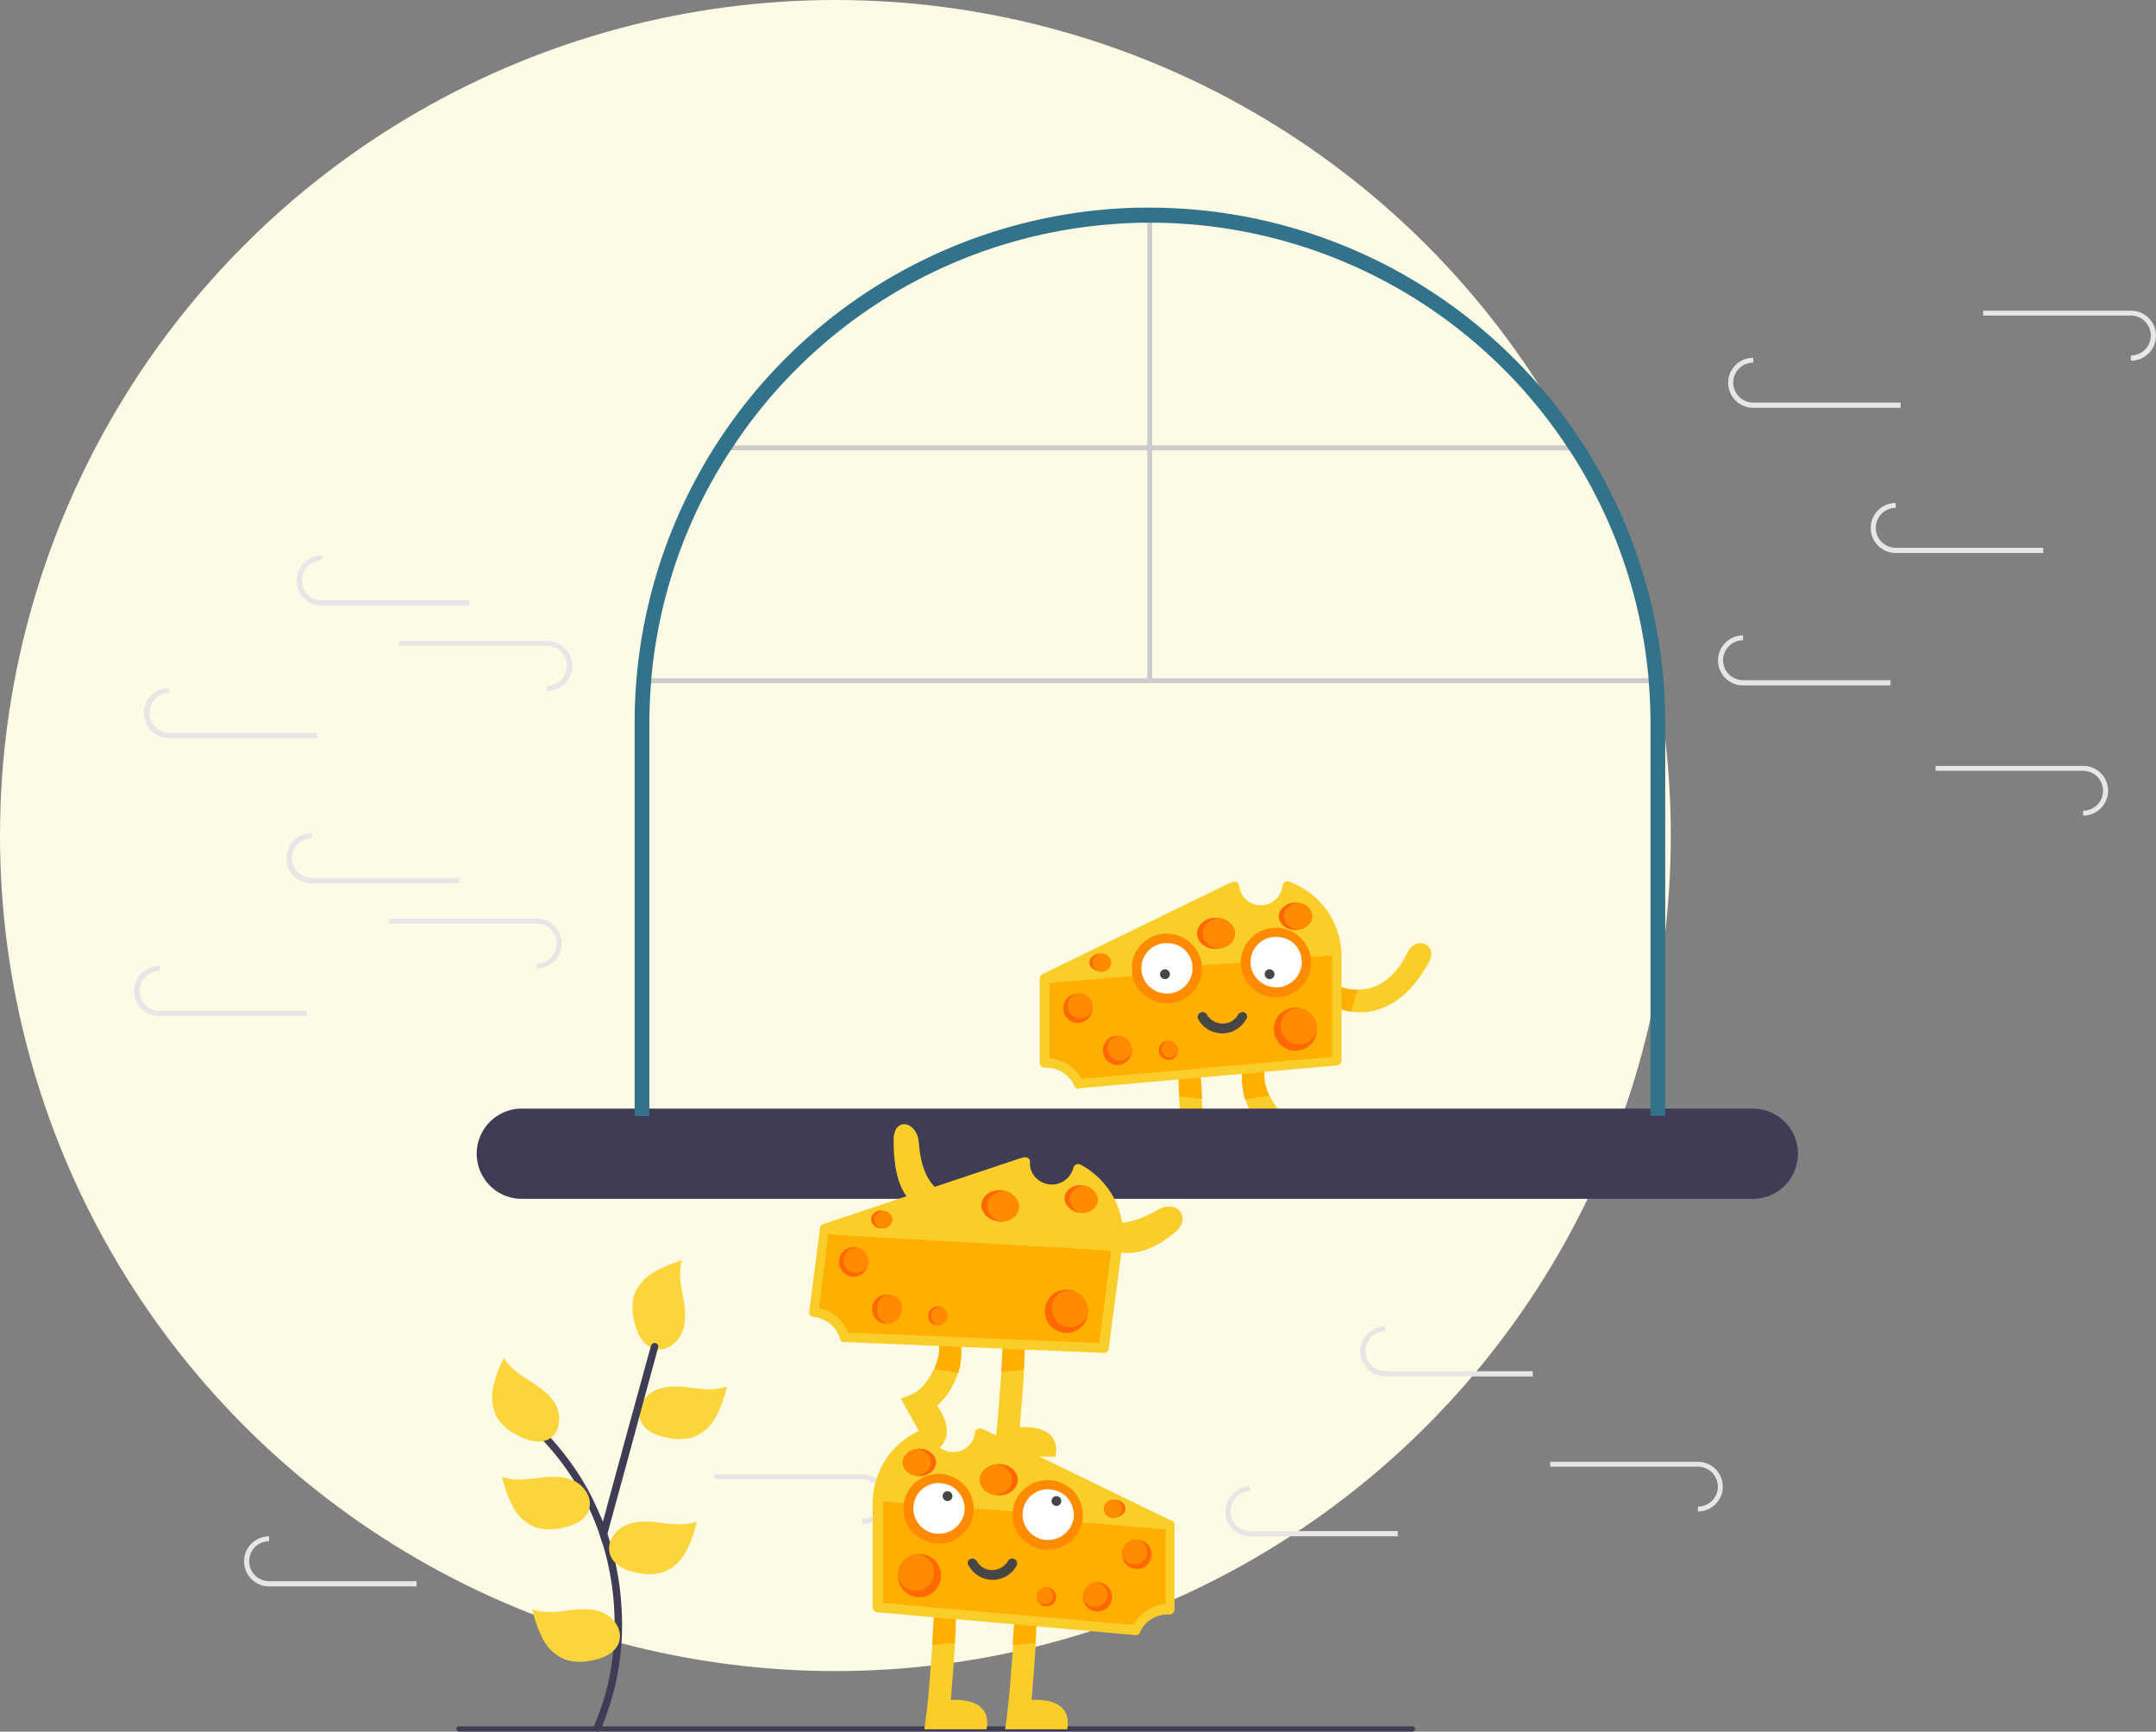 <svg xmlns="http://www.w3.org/2000/svg" width="659.4" height="529.524" viewBox="0 0 659.4 529.524">
  <rect x="0" y="0" width="659.4" height="529.524" fill="#808080" stroke="none"/>
  <g id="Group_430" data-name="Group 430" transform="translate(-1074 -5979)">
    <circle id="BG_Circle" cx="255.5" cy="255.5" r="255.5" transform="translate(1074 5979)" fill="#fdfae5"/>
    <g id="Group_209" data-name="Group 209" transform="translate(1074 5979)">
      <g id="Group_200" data-name="Group 200">
        <path id="Path_185" data-name="Path 185" d="M393.2,342.1l-3.3,6.3a14.96,14.96,0,0,1-2.7-2.2,22.976,22.976,0,0,1-6.3-10,23.47,23.47,0,0,1-.8-9.4H387s-1.2,3,1.3,8.2a25.578,25.578,0,0,0,3.7,5.6l.2.2A5.666,5.666,0,0,0,393.2,342.1Z" fill="#face2a"/>
        <path id="Path_186" data-name="Path 186" d="M398.3,344.1s-4.9-1.5-6.4-3.5c0,0-15.2,14.1-2.9,20.1Z" fill="#face2a"/>
      </g>
      <path id="Path_187" data-name="Path 187" d="M388.2,335l-7.4,1.2a23.47,23.47,0,0,1-.8-9.4h6.9S385.7,329.8,388.2,335Z" fill="#ffaf01"/>
      <g id="Group_201" data-name="Group 201">
        <path id="Path_188" data-name="Path 188" d="M369,353.8s.3,3.5,1,8H351S347.2,349.2,369,353.8Z" fill="#face2a"/>
        <path id="Path_189" data-name="Path 189" d="M369,353.8l-3.2,3.5-3.8-3.6a6.173,6.173,0,0,0-.1-.9c-.2-2.6-.9-10.7-1.3-17.5-.2-3.6-.3-6.8-.3-8.6l6.7.9s.2,3.7.5,8.4C368.1,342.9,368.7,351.8,369,353.8Z" fill="#face2a"/>
      </g>
      <path id="Path_190" data-name="Path 190" d="M367.7,336l-6.9-.7c-.2-3.6-.3-6.8-.3-8.6l6.7.9C367.1,327.7,367.4,331.4,367.7,336Z" fill="#ffaf01"/>
      <path id="Path_191" data-name="Path 191" d="M437.2,293.9c-8.2,15.3-18.5,16.3-24,15.4a16.5,16.5,0,0,1-3.9-1.1l-.3-6.9a14.955,14.955,0,0,0,6.1,1.3c4.7.1,11-2,15.6-11.8C433.5,286.1,439.7,289,437.2,293.9Z" fill="#face2a"/>
      <path id="Path_192" data-name="Path 192" d="M415.1,302.7l-1.9,6.7a16.5,16.5,0,0,1-3.9-1.1l-.3-6.9A14.384,14.384,0,0,0,415.1,302.7Z" fill="#ffaf01"/>
      <path id="Path_193" data-name="Path 193" d="M319.3,298.9v26.3s6.7-1.8,11.3,7l78.4-7.7-.2-33Z" fill="#ffaf01"/>
      <path id="Path_194" data-name="Path 194" d="M319.3,298.9l57.7-27s8.7,16,17.1,0c0,0,13.5,3.4,15,20.1Z" fill="#face2a"/>
      <g id="Group_202" data-name="Group 202">
        <path id="Path_195" data-name="Path 195" d="M402.8,314.7a6.57,6.57,0,0,1-5.5,6.5,4.1,4.1,0,0,1-1.1.1,6.6,6.6,0,1,1,0-13.2,4.1,4.1,0,0,1,1.1.1A6.57,6.57,0,0,1,402.8,314.7Z" fill="#ff6903"/>
        <path id="Path_196" data-name="Path 196" d="M402.8,314.7a5.577,5.577,0,1,1-5.5-6.5A6.57,6.57,0,0,1,402.8,314.7Z" fill="#ff8b02"/>
      </g>
      <g id="Group_203" data-name="Group 203">
        <path id="Path_197" data-name="Path 197" d="M346.2,321.2a4.423,4.423,0,0,1-3.7,4.4c-.2,0-.5.1-.7.1a4.5,4.5,0,0,1,0-9,1.7,1.7,0,0,1,.7.1A4.5,4.5,0,0,1,346.2,321.2Z" fill="#ff6903"/>
        <path id="Path_198" data-name="Path 198" d="M346.2,321.2a3.756,3.756,0,1,1-3.7-4.4A4.5,4.5,0,0,1,346.2,321.2Z" fill="#ff8b02"/>
      </g>
      <g id="Group_204" data-name="Group 204">
        <path id="Path_199" data-name="Path 199" d="M360.3,321.2a2.917,2.917,0,0,1-2.5,2.9h-.5a2.9,2.9,0,1,1,0-5.8h.5A3,3,0,0,1,360.3,321.2Z" fill="#ff6903"/>
        <path id="Path_200" data-name="Path 200" d="M360.3,321.2a2.528,2.528,0,1,1-2.5-2.9A3,3,0,0,1,360.3,321.2Z" fill="#ff8b02"/>
      </g>
      <g id="Group_205" data-name="Group 205">
        <path id="Path_201" data-name="Path 201" d="M334.2,308.2a4.523,4.523,0,0,1-3.8,4.5c-.2,0-.5.1-.7.1a4.5,4.5,0,0,1,0-9,1.483,1.483,0,0,1,.7.1A4.181,4.181,0,0,1,334.2,308.2Z" fill="#ff6903"/>
        <path id="Path_202" data-name="Path 202" d="M334.2,308.2a3.854,3.854,0,1,1-3.8-4.5A4.523,4.523,0,0,1,334.2,308.2Z" fill="#ff8b02"/>
      </g>
      <g id="Group_206" data-name="Group 206">
        <path id="Path_203" data-name="Path 203" d="M401.3,280.2c0,2.1-1.8,3.8-4.3,4.1-.3,0-.5.1-.8.1-2.8,0-5.1-1.9-5.1-4.2s2.3-4.2,5.1-4.2a1.949,1.949,0,0,1,.8.1A4.442,4.442,0,0,1,401.3,280.2Z" fill="#ff6903"/>
        <path id="Path_204" data-name="Path 204" d="M401.3,280.2c0,2.1-1.8,3.8-4.3,4.1-2.4-.3-4.3-2.1-4.3-4.1s1.8-3.8,4.3-4.1A4.442,4.442,0,0,1,401.3,280.2Z" fill="#ff8b02"/>
      </g>
      <circle id="Ellipse_57" data-name="Ellipse 57" cx="9.9" cy="9.9" r="9.9" transform="translate(347 286.2)" fill="#fff"/>
      <circle id="Ellipse_58" data-name="Ellipse 58" cx="9.9" cy="9.9" r="9.9" transform="translate(380.4 284.4)" fill="#fff"/>
      <g id="Group_207" data-name="Group 207">
        <path id="Path_205" data-name="Path 205" d="M377.7,285.4c0,2.4-2.1,4.4-4.9,4.7-.3,0-.6.1-.9.1-3.2,0-5.8-2.1-5.8-4.8,0-2.6,2.6-4.8,5.8-4.8a2.768,2.768,0,0,1,.9.1C375.6,281.1,377.7,283.1,377.7,285.4Z" fill="#ff6903"/>
        <path id="Path_206" data-name="Path 206" d="M377.7,285.4c0,2.4-2.1,4.4-4.9,4.7-2.8-.4-4.9-2.3-4.9-4.7s2.1-4.4,4.9-4.7C375.6,281.1,377.7,283.1,377.7,285.4Z" fill="#ff8b02"/>
      </g>
      <path id="Path_207" data-name="Path 207" d="M356.9,306.8a10.8,10.8,0,0,1-10.6-8.6,9.737,9.737,0,0,1-.2-2.4,10.632,10.632,0,0,1,8.7-10.1,10.689,10.689,0,0,1,8,1.6,10.846,10.846,0,0,1,4.6,6.7v.1a10.582,10.582,0,0,1-8.5,12.5,6.479,6.479,0,0,1-2,.2m0-18.4a7.568,7.568,0,0,0-1.5.1,7.94,7.94,0,0,0-4.5,2.6,7.434,7.434,0,0,0-1.8,4.7,9.149,9.149,0,0,0,.1,1.7,7.82,7.82,0,0,0,7.7,6.3,7.568,7.568,0,0,0,1.5-.1,7.818,7.818,0,0,0,6.2-9.1h0v-.1h0a7.913,7.913,0,0,0-3.3-4.9,8.834,8.834,0,0,0-4.4-1.2" fill="#ff8b02"/>
      <path id="Path_208" data-name="Path 208" d="M390.3,305a10.8,10.8,0,0,1-10.6-8.6,9.737,9.737,0,0,1-.2-2.4,10.632,10.632,0,0,1,8.7-10.1,10.689,10.689,0,0,1,8,1.6,10.846,10.846,0,0,1,4.6,6.7v.1a10.582,10.582,0,0,1-8.5,12.5,12.313,12.313,0,0,1-2,.2m0-18.5a7.568,7.568,0,0,0-1.5.1,7.94,7.94,0,0,0-4.5,2.6,7.434,7.434,0,0,0-1.8,4.7,9.149,9.149,0,0,0,.1,1.7,7.82,7.82,0,0,0,7.7,6.3,7.568,7.568,0,0,0,1.5-.1,7.818,7.818,0,0,0,6.2-9.1h0v-.1h0a7.913,7.913,0,0,0-3.3-4.9,8.834,8.834,0,0,0-4.4-1.2" fill="#ff8b02"/>
      <path id="Path_209" data-name="Path 209" d="M330,333a1.508,1.508,0,0,1-1.4-.9,9.8,9.8,0,0,0-3.6-4.2,9.312,9.312,0,0,0-5.4-1.4,1.5,1.5,0,0,1-1.1-.4,1.606,1.606,0,0,1-.5-1.1V299.2a1.34,1.34,0,0,1,.8-1.3l55.9-27.2a22.875,22.875,0,0,1,2.3-1,1.5,1.5,0,0,1,1.3.1,1.64,1.64,0,0,1,.7,1.1c0,.2.1.4.1.6a6.76,6.76,0,0,0,2.8,4.2,6.842,6.842,0,0,0,5,1,6.922,6.922,0,0,0,3.7-2.1,7.349,7.349,0,0,0,1.7-3.8,1.23,1.23,0,0,1,.7-1.1,1.5,1.5,0,0,1,1.3-.1,24.914,24.914,0,0,1,10.8,7.8,24.33,24.33,0,0,1,5.1,13,2.767,2.767,0,0,0,.1.8h0v33.1a1.52,1.52,0,0,1-1.4,1.5l-45.2,4-.1-1.5.1,1.5-33.8,3,.1.2m-9-9.4a13.237,13.237,0,0,1,5.5,1.8,12.358,12.358,0,0,1,4.3,4.5l76.6-6.7V290.8a21.512,21.512,0,0,0-4.5-11.4,20.805,20.805,0,0,0-7.9-6.2,9.4,9.4,0,0,1-2,3.5,9.16,9.16,0,0,1-5.3,3,9.94,9.94,0,0,1-7.3-1.4,8.829,8.829,0,0,1-3.8-5.1c-.1.1-.3.1-.4.2L321,300.2Z" fill="#face2a"/>
      <path id="Path_210" data-name="Path 210" d="M346.4,298.4l-26.7,2.3h-.1a1.514,1.514,0,0,1-1.5-1.3,1.467,1.467,0,0,1,1.4-1.6l26.7-2.3V297a5.019,5.019,0,0,0,.2,1.2C346.3,298.3,346.3,298.4,346.4,298.4Z" fill="#face2a"/>
      <path id="Path_211" data-name="Path 211" d="M380,309.5a1.709,1.709,0,0,0-1.3.7,5.351,5.351,0,0,1-4.8,2.8,5.589,5.589,0,0,1-4.8-2.8,1.457,1.457,0,0,0-1.3-.7,1.473,1.473,0,0,0-1.3,2.2,8.347,8.347,0,0,0,14.6,0,1.342,1.342,0,0,0-1.1-2.2" fill="#474645"/>
      <path id="Path_212" data-name="Path 212" d="M357.8,297.9a1.5,1.5,0,1,1-1.5-1.5,1.538,1.538,0,0,1,1.5,1.5" fill="#474645"/>
      <path id="Path_213" data-name="Path 213" d="M389.8,297.9a1.5,1.5,0,1,1-1.5-1.5,1.538,1.538,0,0,1,1.5,1.5" fill="#474645"/>
      <g id="Group_208" data-name="Group 208">
        <path id="Path_214" data-name="Path 214" d="M339.8,294.3A2.917,2.917,0,0,1,337,297h-.5c-1.8,0-3.3-1.2-3.3-2.7s1.5-2.7,3.3-2.7h.5A2.917,2.917,0,0,1,339.8,294.3Z" fill="#ff6903"/>
        <path id="Path_215" data-name="Path 215" d="M339.8,294.3a2.8,2.8,0,1,1-2.8-2.7A2.917,2.917,0,0,1,339.8,294.3Z" fill="#ff8b02"/>
      </g>
    </g>
    <g id="BG_Details" transform="translate(1074 5979)">
      <rect id="Rectangle_61" width="310.1" height="1.5" transform="translate(196.9 207.4)" fill="#ccc"/>
      <rect id="Rectangle_62" width="1.5" height="142.4" transform="translate(350.9 65.8)" fill="#ccc"/>
      <rect id="Rectangle_63" width="261.2" height="1.5" transform="translate(221.1 136.2)" fill="#ccc"/>
      <path id="Path_92" d="M536.1,339H159.6a13.8,13.8,0,1,0,0,27.6H536.1a13.8,13.8,0,0,0,0-27.6Z" fill="#3f3d56"/>
      <path id="Path_93" d="M507.8,221.1V339.7h-1.5V221.1c0-4.1-.2-8.2-.5-12.2,0-.5-.1-1-.1-1.5a154.041,154.041,0,0,0-23.9-69.7c-.3-.5-.7-1-1-1.5A154.378,154.378,0,0,0,352.5,66.6h-1.6c-2.9,0-5.8.1-8.6.3a154.3,154.3,0,0,0-119.7,69.4c-.3.5-.7,1-1,1.5a153.231,153.231,0,0,0-23.9,69.7c0,.5-.1,1-.1,1.5-.3,4-.5,8.1-.5,12.2V339.8h-1.5V221.1q0-7.05.6-13.8A156.054,156.054,0,0,1,343,65.2c2.9-.2,5.8-.2,8.7-.2A156.245,156.245,0,0,1,507.2,207.4C507.6,211.9,507.8,216.5,507.8,221.1Z" fill="#32728a" stroke="#32728a" stroke-width="3"/>
      <path id="Path_106" d="M624.9,169.1H579.8a7.65,7.65,0,0,1,0-15.3v1.5a6.1,6.1,0,0,0,0,12.2h45.1Z" fill="#e6e6e6"/>
      <path id="Path_107" d="M578.2,209.6H533.1a7.65,7.65,0,0,1,0-15.3v1.5a6.1,6.1,0,0,0,0,12.2h45.1Z" fill="#e6e6e6"/>
      <path id="Path_108" d="M637.1,249.4v-1.5a6.1,6.1,0,0,0,0-12.2H592v-1.5h45.2a7.6,7.6,0,1,1-.1,15.2Z" fill="#e6e6e6"/>
      <path id="Path_109" d="M651.7,110.2v-1.5a6.1,6.1,0,0,0,0-12.2H606.5V95h45.2a7.65,7.65,0,0,1,.1,15.3.1.1,0,0,0-.1-.1Z" fill="#e6e6e6"/>
      <path id="Path_110" d="M581.3,124.7H536.2a7.65,7.65,0,0,1,0-15.3v1.5a6.1,6.1,0,0,0,0,12.2h45.1Z" fill="#e6e6e6"/>
      <path id="Path_111" d="M140.5,270.1H95.3a7.65,7.65,0,0,1-.1-15.3h.2v1.5a6.1,6.1,0,0,0,0,12.2h45.1Z" fill="#e6e6e6"/>
      <path id="Path_112" d="M164.2,296.1v-1.5a6.1,6.1,0,0,0,0-12.2H119v-1.5h45.2a7.6,7.6,0,1,1,0,15.2Z" fill="#e6e6e6"/>
      <path id="Path_113" d="M93.8,310.7H48.7a7.65,7.65,0,0,1-.1-15.3h.2v1.5a6.1,6.1,0,0,0,0,12.2H93.9v1.6Z" fill="#e6e6e6"/>
      <path id="Path_114" d="M143.5,185.2H98.4a7.65,7.65,0,0,1,0-15.3v1.5a6.1,6.1,0,0,0,0,12.2h45.1Z" fill="#e6e6e6"/>
      <path id="Path_115" d="M167.3,211.2v-1.5a6.1,6.1,0,0,0,0-12.2H122.1V196h45.2a7.65,7.65,0,1,1,.1,15.3.1.1,0,0,0-.1-.1Z" fill="#e6e6e6"/>
      <path id="Path_116" d="M96.9,225.7H51.7a7.65,7.65,0,0,1-.1-15.3h.2v1.5a6.1,6.1,0,0,0,0,12.2H96.9v1.6Z" fill="#e6e6e6"/>
      <path id="Path_117" d="M468.8,420.9H423.7a7.65,7.65,0,0,1,0-15.3v1.5a6.1,6.1,0,1,0,0,12.2h45.1Z" fill="#e6e6e6"/>
      <path id="Path_118" d="M519.3,462.2v-1.5a6.1,6.1,0,0,0,0-12.2H474.1V447h45.2a7.6,7.6,0,1,1,0,15.2Z" fill="#e6e6e6"/>
      <path id="Path_119" d="M427.5,469.8H382.4a7.65,7.65,0,0,1,0-15.3V456a6.1,6.1,0,1,0,0,12.2h45.1Z" fill="#e6e6e6"/>
      <path id="Path_120" d="M263.7,466v-1.5a6.1,6.1,0,1,0,0-12.2H218.5v-1.5h45.2a7.6,7.6,0,1,1,0,15.2Z" fill="#e6e6e6"/>
      <path id="Path_121" d="M127.5,485.1H82.3a7.65,7.65,0,0,1,0-15.3v1.5a6.1,6.1,0,0,0,0,12.2h45.1v1.6Z" fill="#e6e6e6"/>
      <path id="Path_122" d="M432,529.5H140.4a.789.789,0,0,1-.8-.8.736.736,0,0,1,.8-.8H432a.8.8,0,0,1,0,1.6Z" fill="#3f3d56"/>
    </g>
    <g id="Plant" transform="translate(1074 5979)">
      <path id="Path_123" d="M183.7,528.9c-.6,1.4-2.6.2-2-1.2a75.7,75.7,0,0,0,5.5-19.8,83.965,83.965,0,0,0-2.6-34.9,5.639,5.639,0,0,0-.4-1.2c-.3-.9-.6-1.9-.9-2.8a79.093,79.093,0,0,0-17.4-28.7c-1-1.1.6-2.7,1.6-1.6A84,84,0,0,1,180,455.9c1.6,3,3,6.1,4.3,9.2.5,1.2.9,2.5,1.4,3.7a85.9,85.9,0,0,1,4.4,23A80.922,80.922,0,0,1,183.7,528.9Z" fill="#3f3d56"/>
      <path id="Path_125" d="M154.1,415.3a36.718,36.718,0,0,0-3.3,9.1,13.417,13.417,0,0,0,1.4,9.4,14.955,14.955,0,0,0,5.7,4.9c3.2,1.8,7.4,3.1,10.4,1.1,3.1-2.1,3.4-6.8,1.7-10.1s-5-5.5-8.1-7.5-5.6-3.6-7.6-6.7Z" fill="#fcd43b"/>
      <path id="Path_126" d="M208.6,385.4a36.733,36.733,0,0,0-8.9,3.8,13.184,13.184,0,0,0-5.9,7.4,15.832,15.832,0,0,0,.2,7.5c.8,3.6,2.7,7.5,6.3,8.4s7.3-2.1,8.5-5.6.7-7.4,0-11-1.2-6.5-.3-10.2Z" fill="#fcd43b"/>
      <path id="Path_127" d="M153.6,451.7a38.229,38.229,0,0,0,3.3,9.1,13.308,13.308,0,0,0,7.1,6.3,15.866,15.866,0,0,0,7.5.2c3.6-.6,7.7-2.3,8.7-5.9s-1.7-7.4-5.1-8.8-7.3-1.1-11-.6-6.6.8-10.2-.3Z" fill="#fcd43b"/>
      <path id="Path_128" d="M162.8,492.2a38.229,38.229,0,0,0,3.3,9.1,13.308,13.308,0,0,0,7.1,6.3,15.866,15.866,0,0,0,7.5.2c3.6-.6,7.7-2.3,8.7-5.9s-1.7-7.4-5.1-8.8-7.3-1.1-11-.6-6.6.8-10.2-.3Z" fill="#fcd43b"/>
      <path id="Path_129" d="M213.1,465.4a38.229,38.229,0,0,1-3.3,9.1,13.308,13.308,0,0,1-7.1,6.3,15.866,15.866,0,0,1-7.5.2c-3.6-.6-7.7-2.3-8.7-5.9s1.7-7.4,5.1-8.8,7.3-1.1,11-.6,6.6.8,10.2-.3Z" fill="#fcd43b"/>
      <path id="Path_130" d="M222.3,424.1a38.229,38.229,0,0,1-3.3,9.1,13.308,13.308,0,0,1-7.1,6.3,15.866,15.866,0,0,1-7.5.2c-3.6-.6-7.7-2.3-8.7-5.9s1.7-7.4,5.1-8.8,7.3-1.1,11-.6,6.6.8,10.2-.3Z" fill="#fcd43b"/>
      <path id="Path_124" d="M201.3,412c-2.5,9.3-5.1,18.7-7.6,28-2.6,9.7-5.3,19.3-7.9,29-.4,1.4-.7,2.7-1.1,4.1a5.639,5.639,0,0,0-.4-1.2c-.3-.9-.6-1.9-.9-2.8.3-1.3.7-2.5,1-3.8l1.4-5.2q6.6-24.3,13.3-48.6a1.226,1.226,0,0,1,1.4-.8,1.065,1.065,0,0,1,.8,1.3Z" fill="#3f3d56"/>
    </g>
    <g id="Bottom_Character" transform="translate(1074 5979)">
      <g id="Group_210" data-name="Group 210">
        <path id="Path_216" data-name="Path 216" d="M308.4,520.8s-.3,3.5-1,8h19C326.3,528.9,330.2,516.2,308.4,520.8Z" fill="#face2a"/>
        <path id="Path_217" data-name="Path 217" d="M308.4,520.8l3.2,3.5,3.8-3.6a6.173,6.173,0,0,1,.1-.9c.2-2.6.9-10.7,1.3-17.5.2-3.6.3-6.8.3-8.6l-6.7.9s-.2,3.7-.5,8.4C309.3,509.9,308.7,518.8,308.4,520.8Z" fill="#face2a"/>
      </g>
      <path id="Path_218" data-name="Path 218" d="M309.7,503.1l6.9-.7c.2-3.6.3-6.8.3-8.6l-6.7.9C310.3,494.7,310,498.4,309.7,503.1Z" fill="#ffaf01"/>
      <g id="Group_211" data-name="Group 211">
        <path id="Path_219" data-name="Path 219" d="M283.7,520.8s-.3,3.5-1,8h19C301.7,528.9,305.5,516.2,283.7,520.8Z" fill="#face2a"/>
        <path id="Path_220" data-name="Path 220" d="M283.7,520.8l3.2,3.5,3.8-3.6a6.173,6.173,0,0,1,.1-.9c.2-2.6.9-10.7,1.3-17.5.2-3.6.3-6.8.3-8.6l-6.7.9s-.2,3.7-.5,8.4C284.6,509.9,284,518.8,283.7,520.8Z" fill="#face2a"/>
      </g>
      <path id="Path_221" data-name="Path 221" d="M285.1,503.1l6.9-.7c.2-3.6.3-6.8.3-8.6l-6.7.9S285.4,498.4,285.1,503.1Z" fill="#ffaf01"/>
      <path id="Path_222" data-name="Path 222" d="M358.1,465.9v26.3s-6.7-1.8-11.3,7l-78.4-7.7.2-33Z" fill="#ffaf01"/>
      <path id="Path_223" data-name="Path 223" d="M358.1,465.9l-57.7-27s-8.7,16-17.1,0c0,0-13.5,3.4-15,20.1Z" fill="#face2a"/>
      <g id="Group_212" data-name="Group 212">
        <path id="Path_224" data-name="Path 224" d="M274.6,481.8a6.57,6.57,0,0,0,5.5,6.5,4.1,4.1,0,0,0,1.1.1,6.6,6.6,0,0,0,0-13.2,4.1,4.1,0,0,0-1.1.1A6.494,6.494,0,0,0,274.6,481.8Z" fill="#ff6903"/>
        <path id="Path_225" data-name="Path 225" d="M274.6,481.8a5.577,5.577,0,1,0,5.5-6.5A6.494,6.494,0,0,0,274.6,481.8Z" fill="#ff8b02"/>
      </g>
      <g id="Group_213" data-name="Group 213">
        <path id="Path_226" data-name="Path 226" d="M331.2,488.3a4.423,4.423,0,0,0,3.7,4.4c.2,0,.5.1.7.1a4.5,4.5,0,0,0,0-9,1.7,1.7,0,0,0-.7.1A4.347,4.347,0,0,0,331.2,488.3Z" fill="#ff6903"/>
        <path id="Path_227" data-name="Path 227" d="M331.2,488.3a3.756,3.756,0,1,0,3.7-4.4A4.347,4.347,0,0,0,331.2,488.3Z" fill="#ff8b02"/>
      </g>
      <g id="Group_214" data-name="Group 214">
        <path id="Path_228" data-name="Path 228" d="M317.1,488.3a2.917,2.917,0,0,0,2.5,2.9h.5a2.9,2.9,0,0,0,0-5.8h-.5A2.917,2.917,0,0,0,317.1,488.3Z" fill="#ff6903"/>
        <path id="Path_229" data-name="Path 229" d="M317.1,488.3a2.528,2.528,0,1,0,2.5-2.9A2.917,2.917,0,0,0,317.1,488.3Z" fill="#ff8b02"/>
      </g>
      <g id="Group_215" data-name="Group 215">
        <path id="Path_230" data-name="Path 230" d="M343.2,475.2a4.523,4.523,0,0,0,3.8,4.5c.2,0,.5.1.7.1a4.5,4.5,0,1,0,0-9,1.483,1.483,0,0,0-.7.1A4.25,4.25,0,0,0,343.2,475.2Z" fill="#ff6903"/>
        <path id="Path_231" data-name="Path 231" d="M343.2,475.2a3.854,3.854,0,1,0,3.8-4.5A4.6,4.6,0,0,0,343.2,475.2Z" fill="#ff8b02"/>
      </g>
      <g id="Group_216" data-name="Group 216">
        <path id="Path_232" data-name="Path 232" d="M276.1,447.2c0,2.1,1.8,3.8,4.3,4.1.3,0,.5.1.8.1,2.8,0,5.1-1.9,5.1-4.2s-2.3-4.2-5.1-4.2a1.949,1.949,0,0,0-.8.1C278,443.4,276.1,445.1,276.1,447.2Z" fill="#ff6903"/>
        <path id="Path_233" data-name="Path 233" d="M276.1,447.2c0,2.1,1.8,3.8,4.3,4.1,2.4-.3,4.3-2.1,4.3-4.1,0-2.1-1.8-3.8-4.3-4.1C278,443.4,276.1,445.1,276.1,447.2Z" fill="#ff8b02"/>
      </g>
      <circle id="Ellipse_59" data-name="Ellipse 59" cx="9.9" cy="9.9" r="9.9" transform="translate(310.6 453.3)" fill="#fff"/>
      <circle id="Ellipse_60" data-name="Ellipse 60" cx="9.9" cy="9.9" r="9.9" transform="translate(277.2 451.4)" fill="#fff"/>
      <g id="Group_217" data-name="Group 217">
        <path id="Path_234" data-name="Path 234" d="M299.7,452.5c0,2.4,2.1,4.4,4.9,4.7.3,0,.6.1.9.1,3.2,0,5.8-2.1,5.8-4.8,0-2.6-2.6-4.8-5.8-4.8a2.768,2.768,0,0,0-.9.1C301.8,448.1,299.7,450.1,299.7,452.5Z" fill="#ff6903"/>
        <path id="Path_235" data-name="Path 235" d="M299.7,452.5c0,2.4,2.1,4.4,4.9,4.7,2.8-.4,4.9-2.3,4.9-4.7s-2.1-4.4-4.9-4.7C301.8,448.1,299.7,450.1,299.7,452.5Z" fill="#ff8b02"/>
      </g>
      <path id="Path_236" data-name="Path 236" d="M320.5,473.9a14.918,14.918,0,0,1-2.1-.2,11.267,11.267,0,0,1-6.9-4.5,10.343,10.343,0,0,1-1.6-8v-.1a10.335,10.335,0,0,1,4.6-6.7,10.78,10.78,0,0,1,8-1.6,11.514,11.514,0,0,1,6.2,3.6,11.157,11.157,0,0,1,2.5,6.5,9.737,9.737,0,0,1-.2,2.4,10.628,10.628,0,0,1-10.5,8.6m0-18.5a7.488,7.488,0,0,0-4.3,1.3,7.654,7.654,0,0,0-3.3,4.9h0v.1h0a7.743,7.743,0,0,0,6.2,9.1,7.568,7.568,0,0,0,1.5.1,7.9,7.9,0,0,0,7.7-6.3,5.013,5.013,0,0,0,.1-1.7,8.042,8.042,0,0,0-1.8-4.7,7.423,7.423,0,0,0-4.5-2.6,9.976,9.976,0,0,0-1.6-.2" fill="#ff8b02"/>
      <path id="Path_237" data-name="Path 237" d="M287.1,472a14.918,14.918,0,0,1-2.1-.2,11.267,11.267,0,0,1-6.9-4.5,10.343,10.343,0,0,1-1.6-8v-.1a10.335,10.335,0,0,1,4.6-6.7,10.78,10.78,0,0,1,8-1.6,11.514,11.514,0,0,1,6.2,3.6,11.157,11.157,0,0,1,2.5,6.5,9.737,9.737,0,0,1-.2,2.4,10.628,10.628,0,0,1-10.5,8.6m0-18.5a7.488,7.488,0,0,0-4.3,1.3,7.654,7.654,0,0,0-3.3,4.9h0v.1h0a7.743,7.743,0,0,0,6.2,9.1,7.568,7.568,0,0,0,1.5.1,7.9,7.9,0,0,0,7.7-6.3,5.013,5.013,0,0,0,.1-1.7,8.042,8.042,0,0,0-1.8-4.7,7.423,7.423,0,0,0-4.5-2.6,9.976,9.976,0,0,0-1.6-.2" fill="#ff8b02"/>
      <path id="Path_238" data-name="Path 238" d="M347.4,500h-.1l-33.8-3,.1-1.5-.1,1.5-45.2-4a1.52,1.52,0,0,1-1.4-1.5V458.4h0a4.53,4.53,0,0,1,.1-.8,24.647,24.647,0,0,1,5.1-13,24.914,24.914,0,0,1,10.8-7.8,1.5,1.5,0,0,1,1.3.1,1.23,1.23,0,0,1,.7,1.1,6.294,6.294,0,0,0,1.7,3.8,6.578,6.578,0,0,0,3.7,2.1,6.749,6.749,0,0,0,5-1,6.384,6.384,0,0,0,2.8-4.2c0-.2.1-.4.1-.6a1.23,1.23,0,0,1,.7-1.1,1.5,1.5,0,0,1,1.3-.1,15.954,15.954,0,0,1,2.3,1l55.9,27.2a1.441,1.441,0,0,1,.8,1.3v25.8a1.606,1.606,0,0,1-.5,1.1,1.5,1.5,0,0,1-1.1.4,9.312,9.312,0,0,0-5.4,1.4,8.7,8.7,0,0,0-3.6,4.2c0,.4-.6.7-1.2.7m9-32.8-55.1-26.8c-.1-.1-.3-.1-.4-.2a9.27,9.27,0,0,1-3.8,5.1,9.761,9.761,0,0,1-7.3,1.4,9.16,9.16,0,0,1-5.3-3,9.4,9.4,0,0,1-2-3.5,21.823,21.823,0,0,0-7.9,6.2,21.512,21.512,0,0,0-4.5,11.4v32.4l76.6,6.7a12.358,12.358,0,0,1,4.3-4.5,11.211,11.211,0,0,1,5.5-1.8V467.2Z" fill="#face2a"/>
      <path id="Path_239" data-name="Path 239" d="M331,465.5l26.7,2.3h.1a1.514,1.514,0,0,0,1.5-1.3,1.467,1.467,0,0,0-1.4-1.6l-26.7-2.3v1.5a5.019,5.019,0,0,1-.2,1.2C331.1,465.3,331.1,465.4,331,465.5Z" fill="#face2a"/>
      <path id="Path_240" data-name="Path 240" d="M297.4,476.6a1.709,1.709,0,0,1,1.3.7,5.351,5.351,0,0,0,4.8,2.8,5.589,5.589,0,0,0,4.8-2.8,1.457,1.457,0,0,1,1.3-.7,1.473,1.473,0,0,1,1.3,2.2,8.347,8.347,0,0,1-14.6,0,1.342,1.342,0,0,1,1.1-2.2" fill="#474645"/>
      <path id="Path_241" data-name="Path 241" d="M321.6,459a1.5,1.5,0,1,0,1.5-1.5,1.538,1.538,0,0,0-1.5,1.5" fill="#474645"/>
      <path id="Path_242" data-name="Path 242" d="M288.3,457.5a1.5,1.5,0,1,0,1.5-1.5,1.473,1.473,0,0,0-1.5,1.5" fill="#474645"/>
      <g id="Group_218" data-name="Group 218">
        <path id="Path_243" data-name="Path 243" d="M337.6,461.3a2.917,2.917,0,0,0,2.8,2.7h.5c1.8,0,3.3-1.2,3.3-2.7s-1.5-2.7-3.3-2.7h-.5A2.917,2.917,0,0,0,337.6,461.3Z" fill="#ff6903"/>
        <path id="Path_244" data-name="Path 244" d="M337.6,461.3a2.8,2.8,0,1,0,2.8-2.7A2.917,2.917,0,0,0,337.6,461.3Z" fill="#ff8b02"/>
      </g>
    </g>
    <g id="Middle_Character" transform="translate(1074 5979)">
      <g id="Group_219" data-name="Group 219">
        <path id="Path_245" data-name="Path 245" d="M280.7,425.7,284,432a14.96,14.96,0,0,0,2.7-2.2,22.976,22.976,0,0,0,6.3-10,23.47,23.47,0,0,0,.8-9.4H287s1.2,3-1.3,8.2a25.578,25.578,0,0,1-3.7,5.6l-.2.2C281.4,424.8,281.1,425.3,280.7,425.7Z" fill="#face2a"/>
        <path id="Path_246" data-name="Path 246" d="M275.5,427.7s4.9-1.5,6.4-3.5c0,0,15.2,14.1,2.9,20.1Z" fill="#face2a"/>
      </g>
      <path id="Path_247" data-name="Path 247" d="M285.7,418.6l7.4,1.2a23.47,23.47,0,0,0,.8-9.4H287S288.1,413.4,285.7,418.6Z" fill="#ffaf01"/>
      <g id="Group_220" data-name="Group 220">
        <path id="Path_248" data-name="Path 248" d="M304.8,437.4s-.3,3.5-1,8h19S326.6,432.8,304.8,437.4Z" fill="#face2a"/>
        <path id="Path_249" data-name="Path 249" d="M304.8,437.4l3.2,3.5,3.8-3.6a6.173,6.173,0,0,1,.1-.9c.2-2.6.9-10.7,1.3-17.5.2-3.6.3-6.8.3-8.6l-6.7.9s-.2,3.7-.5,8.4C305.7,426.5,305.1,435.4,304.8,437.4Z" fill="#face2a"/>
      </g>
      <path id="Path_250" data-name="Path 250" d="M306.2,419.6l6.9-.7c.2-3.6.3-6.8.3-8.6l-6.7.9C306.7,411.3,306.5,415,306.2,419.6Z" fill="#ffaf01"/>
      <g id="Group_229" data-name="Group 229">
        <path id="Path_251" data-name="Path 251" d="M251.9,375.3l-3.4,26.1s6.9-.9,10.3,8.4l78.7,2.5,4.1-32.8Z" fill="#ffaf01"/>
        <path id="Path_252" data-name="Path 252" d="M341.5,382.5l-85.8-4.9h-.4c-2.4-.3-4.4-1.2-4.5-2s1.9-1.3,4.5-1l85.9,4.9a2.572,2.572,0,0,0-.1,1.5,45.133,45.133,0,0,0-.1,5.2A23.479,23.479,0,0,1,341.5,382.5Z" fill="#face2a"/>
        <g id="Group_228" data-name="Group 228">
          <path id="Path_253" data-name="Path 253" d="M359.8,376.4c-14.4,12.8-24.4,3.8-29.8,2.2-2.3-.7.8,3.6.8,3.6l.5-6.9s-2.1-3.8,1.3-3.1c3.7.8,9.2,4.7,21.1-2C359.7,366.3,364.5,372.2,359.8,376.4Z" fill="#face2a"/>
          <path id="Path_254" data-name="Path 254" d="M273.3,348.6c0,21.6,9.6,20.5,13.8,24.1,1.9,1.6-3.5,1.3-3.5,1.3l5.4-4.2s4.4-.3,1.8-2.8c-2.7-2.6-8.9-4.2-9.8-17.8C280.4,342.8,273.3,341.4,273.3,348.6Z" fill="#face2a"/>
          <path id="Path_255" data-name="Path 255" d="M251.9,375.3,312.6,356s6.5,16.9,16.9,2.2c0,0,13,5.2,12.2,21.8Z" fill="#face2a"/>
          <g id="Group_221" data-name="Group 221">
            <path id="Path_256" data-name="Path 256" d="M332.7,401.8a6.627,6.627,0,0,1-6.3,5.8,4.1,4.1,0,0,1-1.1-.1,6.6,6.6,0,0,1,1.7-13.1,4.253,4.253,0,0,1,1.1.2A6.7,6.7,0,0,1,332.7,401.8Z" fill="#ff6903"/>
            <path id="Path_257" data-name="Path 257" d="M332.7,401.8a5.621,5.621,0,1,1-4.7-7.2A6.627,6.627,0,0,1,332.7,401.8Z" fill="#ff8b02"/>
          </g>
          <g id="Group_222" data-name="Group 222">
            <path id="Path_258" data-name="Path 258" d="M275.7,400.9a4.5,4.5,0,0,1-4.3,3.9h-.7a4.484,4.484,0,1,1,1.1-8.9,1.854,1.854,0,0,1,.7.2A4.294,4.294,0,0,1,275.7,400.9Z" fill="#ff6903"/>
            <path id="Path_259" data-name="Path 259" d="M275.7,400.9a4.5,4.5,0,0,1-4.3,3.9,4.427,4.427,0,0,1-3.1-4.9,3.79,3.79,0,1,1,7.4,1Z" fill="#ff8b02"/>
          </g>
          <g id="Group_223" data-name="Group 223">
            <path id="Path_260" data-name="Path 260" d="M289.7,402.7a2.986,2.986,0,0,1-2.8,2.6h-.5a2.927,2.927,0,1,1,.8-5.8c.2,0,.3.1.5.1A2.79,2.79,0,0,1,289.7,402.7Z" fill="#ff6903"/>
            <path id="Path_261" data-name="Path 261" d="M289.7,402.7a2.986,2.986,0,0,1-2.8,2.6,2.942,2.942,0,0,1-2.1-3.2,2.986,2.986,0,0,1,2.8-2.6A2.942,2.942,0,0,1,289.7,402.7Z" fill="#ff8b02"/>
          </g>
          <g id="Group_224" data-name="Group 224">
            <path id="Path_262" data-name="Path 262" d="M265.5,386.5a4.488,4.488,0,0,1-4.3,3.9h-.7a4.54,4.54,0,0,1,1.2-9,1.445,1.445,0,0,1,.7.2A4.461,4.461,0,0,1,265.5,386.5Z" fill="#ff6903"/>
            <path id="Path_263" data-name="Path 263" d="M265.5,386.5a3.831,3.831,0,1,1-3.2-4.9A4.435,4.435,0,0,1,265.5,386.5Z" fill="#ff8b02"/>
          </g>
          <g id="Group_225" data-name="Group 225">
            <path id="Path_264" data-name="Path 264" d="M335.7,367.3c-.3,2.1-2.3,3.6-4.8,3.6a1.949,1.949,0,0,1-.8-.1c-2.8-.4-4.8-2.5-4.5-4.8s2.8-3.9,5.6-3.5a1.884,1.884,0,0,1,.8.2A4.63,4.63,0,0,1,335.7,367.3Z" fill="#ff6903"/>
            <path id="Path_265" data-name="Path 265" d="M335.7,367.3c-.3,2.1-2.3,3.6-4.8,3.6-2.4-.6-4-2.6-3.7-4.7s2.3-3.6,4.8-3.6C334.3,363.3,335.9,365.3,335.7,367.3Z" fill="#ff8b02"/>
          </g>
          <g id="Group_226" data-name="Group 226">
            <path id="Path_266" data-name="Path 266" d="M311.6,369.5c-.3,2.4-2.6,4-5.4,4.1a2.768,2.768,0,0,1-.9-.1c-3.2-.4-5.5-2.9-5.1-5.5.3-2.6,3.2-4.4,6.4-4a2.92,2.92,0,0,1,.9.2C310.1,364.9,312,367.2,311.6,369.5Z" fill="#ff6903"/>
            <path id="Path_267" data-name="Path 267" d="M311.6,369.5c-.3,2.4-2.6,4-5.4,4.1-2.7-.7-4.5-3-4.2-5.3.3-2.4,2.6-4,5.4-4.1C310.1,364.9,312,367.2,311.6,369.5Z" fill="#ff8b02"/>
          </g>
          <path id="Path_268" data-name="Path 268" d="M258.1,410.5a1.383,1.383,0,0,1-1.2-1.1,9.5,9.5,0,0,0-3-4.6,9.953,9.953,0,0,0-5.1-2.1,1.231,1.231,0,0,1-1-.5,1.129,1.129,0,0,1-.3-1.1l3.3-25.6a1.549,1.549,0,0,1,1-1.2l59-19.7a21.723,21.723,0,0,1,2.4-.7,1.592,1.592,0,0,1,1.3.3,1.147,1.147,0,0,1,.5,1.2v.6a6.429,6.429,0,0,0,2.3,4.6,6.79,6.79,0,0,0,8.8,0,7.223,7.223,0,0,0,2.2-3.5,1.589,1.589,0,0,1,.8-1,1.483,1.483,0,0,1,1.3,0,24.47,24.47,0,0,1,13.1,22.7c0,.5,0,.8-.1.8h0l-4.3,32.8a1.5,1.5,0,0,1-1.5,1.3l-45.3-1.9.1-1.5-.1,1.5-33.9-1.4a.773.773,0,0,1-.3.1M250.5,400a12.575,12.575,0,0,1,5.2,2.5,13.888,13.888,0,0,1,3.7,5l76.8,3.2,4.1-31.4v-.7a21.567,21.567,0,0,0-3-11.9,20.963,20.963,0,0,0-7-7.2,9.605,9.605,0,0,1-2.5,3.2,9.931,9.931,0,0,1-5.7,2.3,9.4,9.4,0,0,1-7-2.4A9.025,9.025,0,0,1,312,357c-.2,0-.3.1-.5.1l-58.1,19.4Z" fill="#face2a"/>
          <g id="Group_227" data-name="Group 227">
            <path id="Path_269" data-name="Path 269" d="M272.9,373.3a2.987,2.987,0,0,1-3.1,2.3h-.5a2.988,2.988,0,0,1-2.9-3.1,3.071,3.071,0,0,1,3.6-2.3,4.331,4.331,0,0,1,.5.1A3.048,3.048,0,0,1,272.9,373.3Z" fill="#ff6903"/>
            <path id="Path_270" data-name="Path 270" d="M272.9,373.3a2.987,2.987,0,0,1-3.1,2.3,2.948,2.948,0,0,1-2.4-3,2.987,2.987,0,0,1,3.1-2.3A3.048,3.048,0,0,1,272.9,373.3Z" fill="#ff8b02"/>
          </g>
        </g>
      </g>
    </g>
  </g>
</svg>
